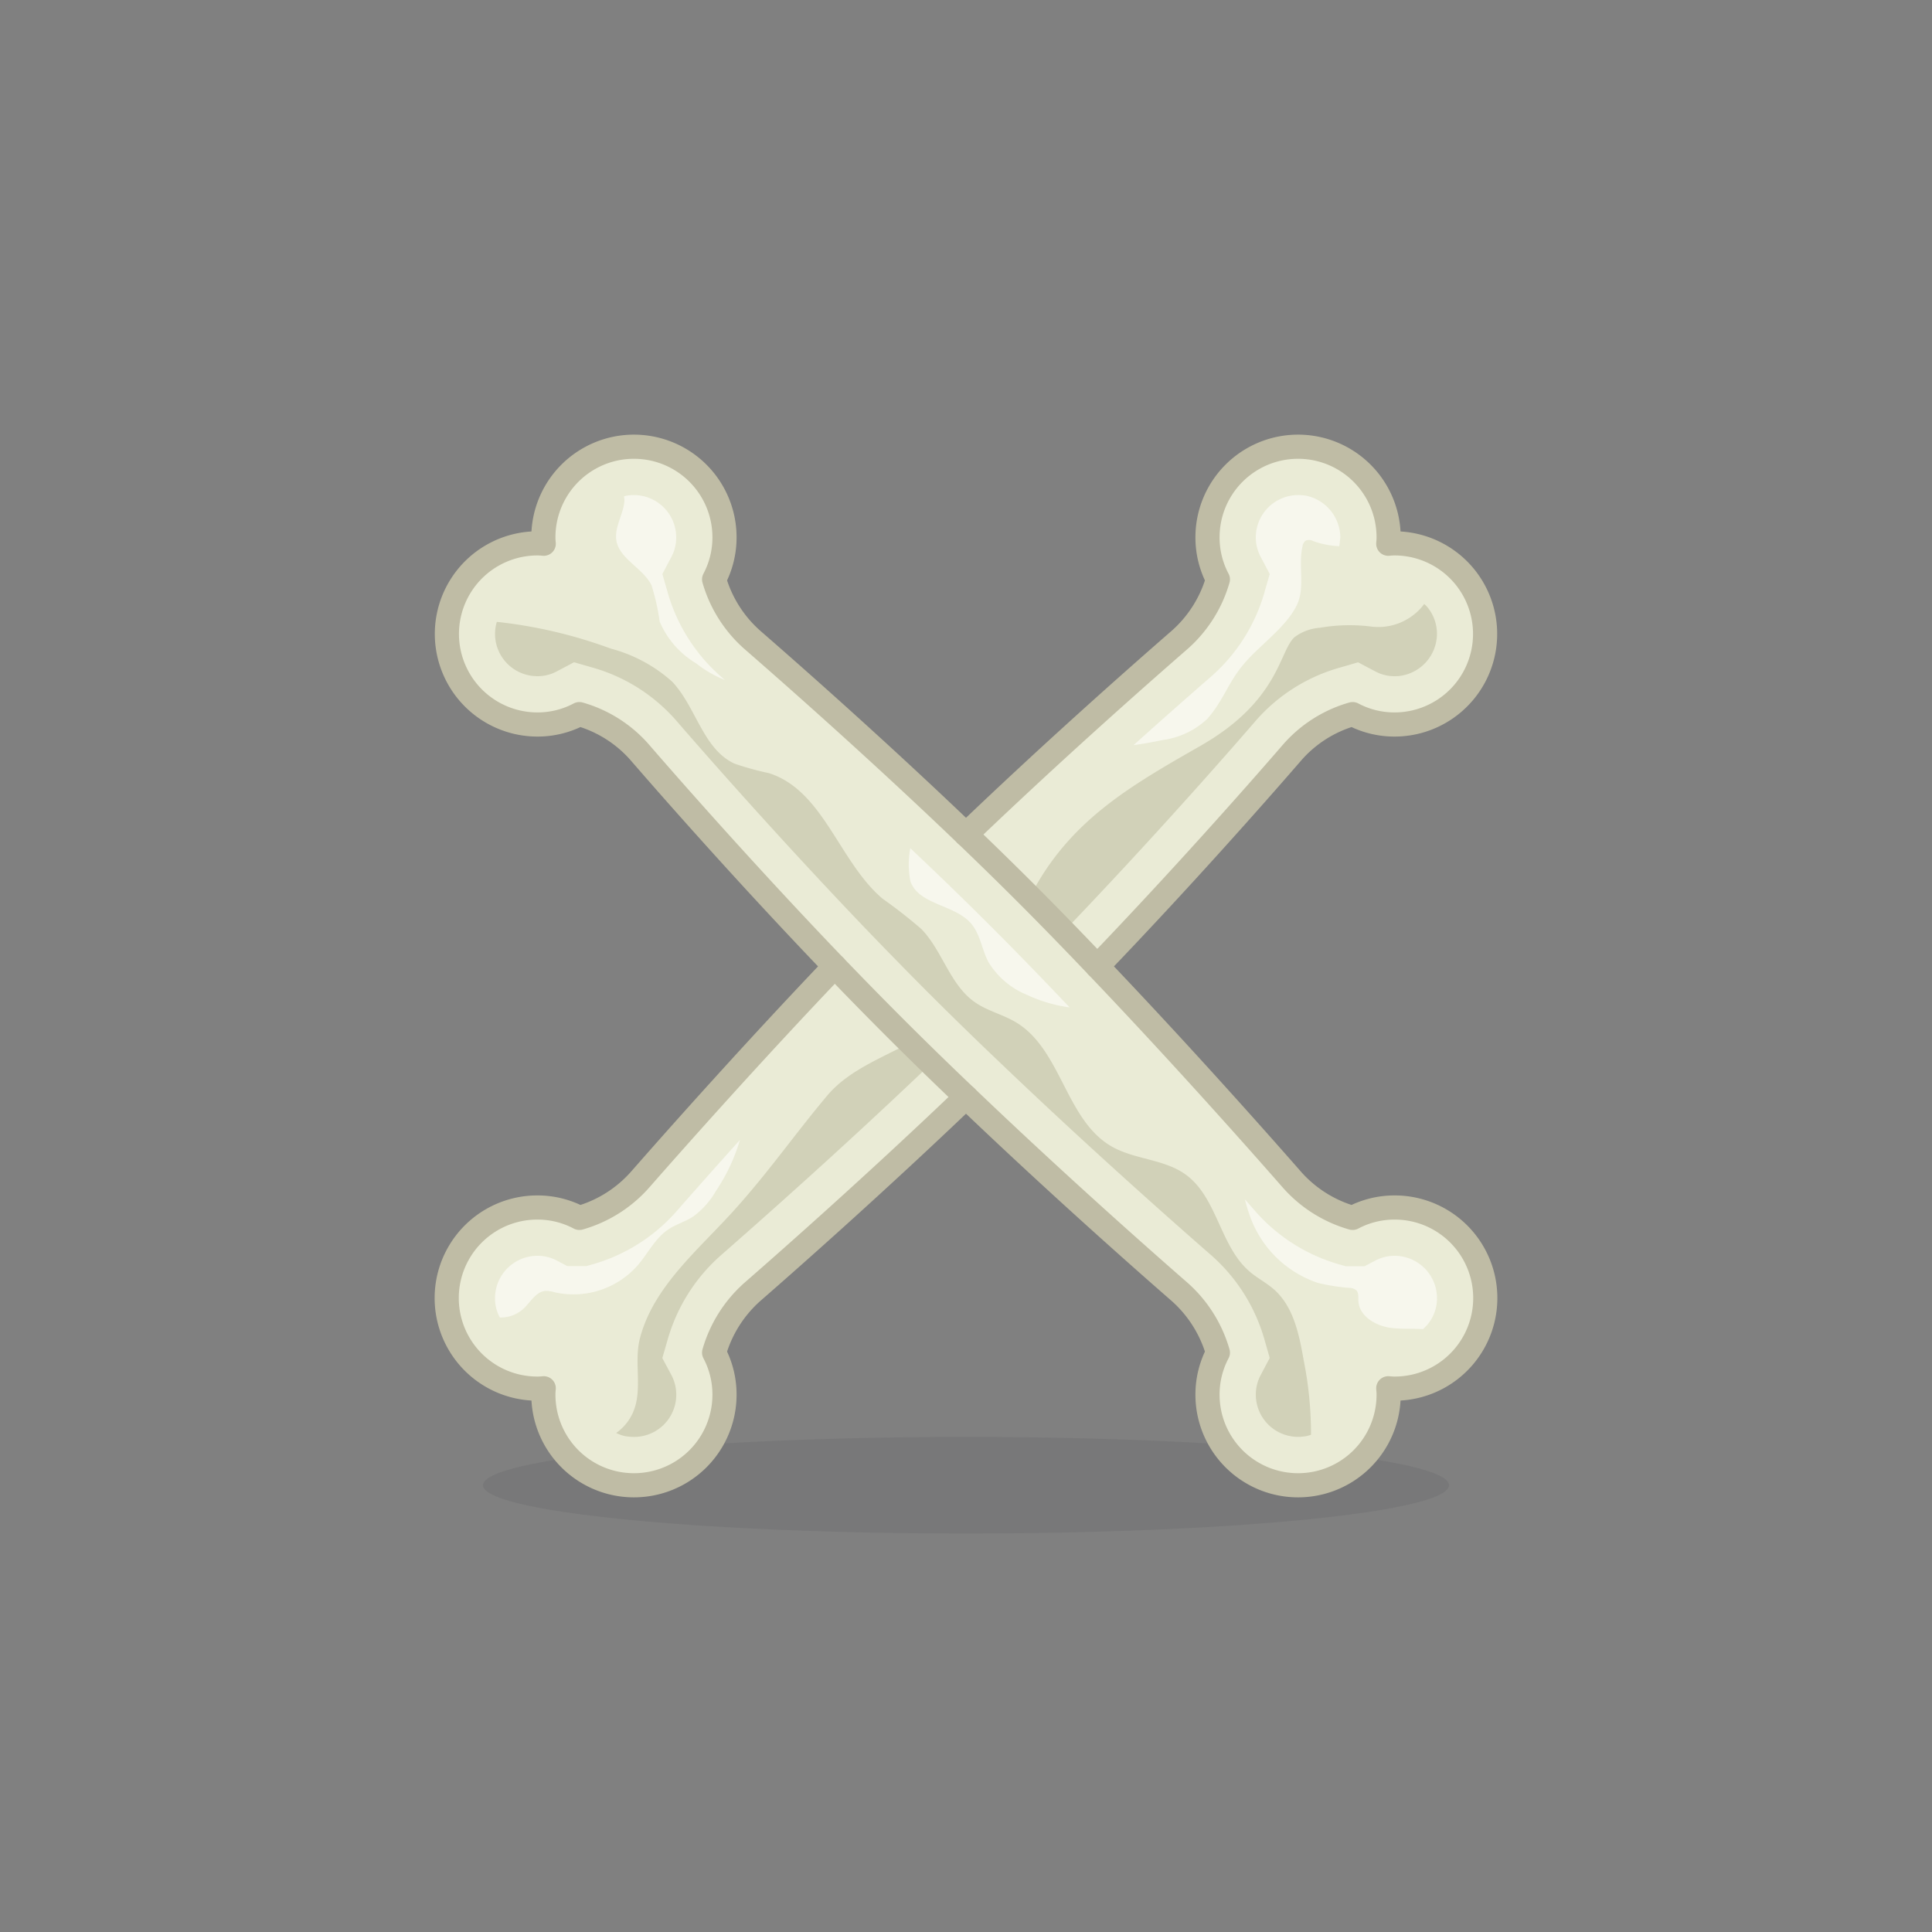 <svg id="icons" xmlns="http://www.w3.org/2000/svg" viewBox="0 0 160 160"><rect x="0" y="0" width="160" height="160" fill="#808080" stroke="none"/><defs><style>.cls-1{fill:#1d1e28;opacity:0.08;}.cls-2{fill:#eaebd6;}.cls-3{fill:#d1d1b8;}.cls-4{fill:#f7f7ed;}.cls-5{fill:none;stroke:#bfbca5;stroke-linecap:round;stroke-linejoin:round;stroke-width:2px;}</style></defs><title>bones</title><ellipse class="cls-1" cx="80" cy="123" rx="40" ry="4"/><g id="_Group_" data-name="&lt;Group&gt;"><path class="cls-2" d="M115.5,100a7.5,7.5,0,1,1,.01,15,4.886,4.886,0,0,1-.54-.03,4.886,4.886,0,0,1,.03.54,7.5,7.5,0,1,1-15-.01,7.408,7.408,0,0,1,.86-3.48,10.642,10.642,0,0,0-3.2-5.06C94.15,103.9,87.18,97.72,80,90.85c-2.01-1.91-4.03-3.88-6-5.85-1.65-1.65-3.28-3.32-4.87-4.97-6.98-7.27-13.1-14.2-16.12-17.69a10.433,10.433,0,0,0-5.03-3.2,7.368,7.368,0,0,1-3.47.86c-.22,0-.44-.01-.67-.03A7.5,7.5,0,0,1,44.5,45a4.708,4.708,0,0,1,.53.03,4.886,4.886,0,0,1-.03-.54,7.5,7.5,0,1,1,15,.01,7.408,7.408,0,0,1-.86,3.48,10.583,10.583,0,0,0,3.2,5.04C65.87,56.09,72.9,62.3,80,69.11c1.68,1.61,3.36,3.25,5,4.89,1.95,1.95,3.93,3.99,5.87,6.03,6.72,7.04,13,14.1,16.1,17.64a10.565,10.565,0,0,0,5.04,3.19h.01A7.408,7.408,0,0,1,115.5,100Z"/><path class="cls-2" d="M74,85c1.97,1.97,3.99,3.94,6,5.85-7.18,6.87-14.15,13.05-17.66,16.11a10.642,10.642,0,0,0-3.2,5.06A7.408,7.408,0,0,1,60,115.5a7.5,7.5,0,1,1-15,.01,4.886,4.886,0,0,1,.03-.54,4.886,4.886,0,0,1-.54.03,7.5,7.5,0,1,1,.01-15,7.408,7.408,0,0,1,3.48.86h.01a10.565,10.565,0,0,0,5.04-3.19c3.1-3.54,9.38-10.6,16.1-17.64C70.72,81.68,72.35,83.35,74,85Z"/><path class="cls-2" d="M115.5,45a7.5,7.5,0,0,1,.66,14.97c-.23.02-.45.03-.67.03a7.368,7.368,0,0,1-3.47-.86,10.433,10.433,0,0,0-5.03,3.2c-3.02,3.49-9.14,10.42-16.12,17.69C88.93,77.99,86.95,75.95,85,74c-1.64-1.64-3.32-3.28-5-4.89,7.1-6.81,14.13-13.02,17.66-16.09a10.583,10.583,0,0,0,3.2-5.04A7.408,7.408,0,0,1,100,44.5a7.5,7.5,0,1,1,15-.01,4.886,4.886,0,0,1-.03.54A4.708,4.708,0,0,1,115.5,45Z"/><path class="cls-3" d="M75.36,86.35c.58.57,1.17,1.15,1.75,1.73-7.49,7.16-14.66,13.47-17.41,15.88a14.635,14.635,0,0,0-4.4,6.96l-.45,1.55.76,1.42A3.494,3.494,0,0,1,52.5,119a4.871,4.871,0,0,1-.65-.05,2.947,2.947,0,0,1-.82-.28A4.067,4.067,0,0,0,52.41,117c.84-1.88.08-4.1.57-6.1,1.11-4.41,5-7.5,8.02-10.9,2.85-3.2,4.75-5.98,7.5-9.26C70.26,88.65,72.93,87.66,75.36,86.35Z"/><path class="cls-3" d="M118.97,52.96a3.538,3.538,0,0,1-3.16,3.03c-.11.01-.21.01-.32.01a3.331,3.331,0,0,1-1.6-.4l-1.42-.75-1.55.45a14.388,14.388,0,0,0-6.95,4.42c-2.34,2.71-8.55,9.79-15.87,17.42-.95-.97-1.89-1.93-2.83-2.87.24-.43.48-.85.73-1.27,3.22-5.41,7.97-8.12,13.43-11.24,6.57-3.76,6.5-7.89,7.8-9.01a3.98,3.98,0,0,1,2.07-.76,14.354,14.354,0,0,1,4.34-.09,4.751,4.751,0,0,0,4.31-1.88c.06.06.13.11.18.17A3.443,3.443,0,0,1,118.97,52.96Z"/><path class="cls-3" d="M105.51,106.788c-.62-.548-1.371-.928-2-1.462-2.488-2.105-2.688-6.167-5.335-8.067-1.78-1.278-4.218-1.226-6.118-2.317-3.8-2.183-4.15-8-7.9-10.268-1.1-.663-2.4-.953-3.447-1.693-2.043-1.443-2.656-4.219-4.386-6.024a40.928,40.928,0,0,0-3.242-2.537c-3.617-3.082-4.874-8.946-9.4-10.392a23.865,23.865,0,0,1-2.854-.787c-2.623-1.215-3.179-4.71-5.174-6.8a12.359,12.359,0,0,0-5.078-2.729A39.347,39.347,0,0,0,41.143,51.5,3.5,3.5,0,0,0,44.2,55.985c.108.01.211.015.314.015a3.379,3.379,0,0,0,1.6-.4l1.426-.755,1.551.446a14.405,14.405,0,0,1,6.949,4.427c2.35,2.716,8.611,9.861,15.974,17.531,1.574,1.632,3.187,3.285,4.819,4.917,1.974,1.974,3.967,3.917,5.937,5.789,7.54,7.214,14.766,13.582,17.541,16a14.63,14.63,0,0,1,4.4,6.961l.442,1.546-.752,1.422a3.415,3.415,0,0,0-.4,1.611,3.5,3.5,0,0,0,3.5,3.5,3.916,3.916,0,0,0,.647-.056,3.083,3.083,0,0,0,.423-.116,30.88,30.88,0,0,0-.606-6.177C107.593,110.523,107.13,108.221,105.51,106.788Z"/><path class="cls-4" d="M57.646,54.933a9.326,9.326,0,0,0,2.379,1.375l-.32-.279A14.556,14.556,0,0,1,55.3,49.084l-.445-1.549.753-1.424A3.414,3.414,0,0,0,56,44.5,3.507,3.507,0,0,0,52.5,41a3.875,3.875,0,0,0-.648.056c-.059.01-.114.034-.173.047.21,1-.732,2.285-.658,3.451.1,1.657,2.177,2.42,2.93,3.9a18.371,18.371,0,0,1,.681,3.024A7.384,7.384,0,0,0,57.646,54.933Z"/><path class="cls-4" d="M107.37,50.17c.757-1.486.12-3.311.5-4.935a.68.68,0,0,1,.286-.477.783.783,0,0,1,.616.056,7.132,7.132,0,0,0,2.145.418L111,44.5a3.562,3.562,0,0,0-2.845-3.449A3.911,3.911,0,0,0,107.5,41a3.507,3.507,0,0,0-3.5,3.5,3.411,3.411,0,0,0,.4,1.61l.753,1.425-.445,1.549a14.567,14.567,0,0,1-4.42,6.955c-1.557,1.354-3.794,3.318-6.413,5.671.8-.111,1.59-.25,2.367-.418a6.68,6.68,0,0,0,3.746-1.765C101.34,57.982,101.677,56.571,103,55,104.34,53.408,106.425,52.025,107.37,50.17Z"/><path class="cls-4" d="M115.5,104a3.394,3.394,0,0,0-1.608.4l-.889.465h-1.557l-.542-.155a14.547,14.547,0,0,1-6.943-4.4l-.868-.988c.1.389.208.775.344,1.155a9,9,0,0,0,5.724,5.772,16.343,16.343,0,0,0,2.594.409.907.907,0,0,1,.574.206c.2.214.154.553.165.849.045,1.281,1.44,2.1,2.711,2.259.873.11,1.768.044,2.642.1a3.365,3.365,0,0,0,1.1-1.917A3.514,3.514,0,0,0,115.5,104Z"/><path class="cls-4" d="M88.581,83.428l-.609-.641c-2.037-2.142-3.988-4.146-5.8-5.958-1.572-1.571-3.233-3.2-4.941-4.832q-.925-.887-1.844-1.755a7.237,7.237,0,0,0,.01,2.747c.708,1.969,3.67,1.906,5.029,3.5.764.9.889,2.165,1.441,3.2A6.682,6.682,0,0,0,85.075,82.4,12.029,12.029,0,0,0,88.581,83.428Z"/><path class="cls-4" d="M61.282,94.4c-2.327,2.585-4.171,4.677-5.243,5.9a14.547,14.547,0,0,1-6.943,4.4l-.552.155H46.986l-.878-.465A3.394,3.394,0,0,0,44.5,104a3.514,3.514,0,0,0-3.448,4.15,3.158,3.158,0,0,0,.345.959,2.772,2.772,0,0,0,2.051-.82c.536-.533.969-1.323,1.722-1.382a2.476,2.476,0,0,1,.76.114,7.091,7.091,0,0,0,6.877-2.225c.852-.991,1.444-2.242,2.528-2.972.64-.431,1.4-.645,2.052-1.063a6.759,6.759,0,0,0,1.9-2.124A15.484,15.484,0,0,0,61.282,94.4Z"/><path class="cls-5" d="M90.87,80.03c6.72,7.04,13,14.1,16.1,17.64a10.565,10.565,0,0,0,5.04,3.19h.01a7.408,7.408,0,0,1,3.48-.86,7.5,7.5,0,1,1,.01,15,4.886,4.886,0,0,1-.54-.03,4.886,4.886,0,0,1,.03.54,7.5,7.5,0,1,1-15-.01,7.408,7.408,0,0,1,.86-3.48,10.642,10.642,0,0,0-3.2-5.06C94.15,103.9,87.18,97.72,80,90.85c-2.01-1.91-4.03-3.88-6-5.85-1.65-1.65-3.28-3.32-4.87-4.97-6.98-7.27-13.1-14.2-16.12-17.69a10.433,10.433,0,0,0-5.03-3.2,7.368,7.368,0,0,1-3.47.86c-.22,0-.44-.01-.67-.03A7.5,7.5,0,0,1,44.5,45a4.708,4.708,0,0,1,.53.03,4.886,4.886,0,0,1-.03-.54,7.5,7.5,0,1,1,15,.01,7.408,7.408,0,0,1-.86,3.48,10.583,10.583,0,0,0,3.2,5.04C65.87,56.09,72.9,62.3,80,69.11c1.68,1.61,3.36,3.25,5,4.89C86.95,75.95,88.93,77.99,90.87,80.03Z"/><path class="cls-5" d="M69.13,80.03c-6.72,7.04-13,14.1-16.1,17.64a10.565,10.565,0,0,1-5.04,3.19h-.01A7.408,7.408,0,0,0,44.5,100a7.5,7.5,0,1,0-.01,15,4.886,4.886,0,0,0,.54-.03,4.886,4.886,0,0,0-.03.54,7.5,7.5,0,1,0,15-.01,7.408,7.408,0,0,0-.86-3.48,10.642,10.642,0,0,1,3.2-5.06C65.85,103.9,72.82,97.72,80,90.85"/><path class="cls-5" d="M80,69.11c7.1-6.81,14.13-13.02,17.66-16.09a10.583,10.583,0,0,0,3.2-5.04A7.408,7.408,0,0,1,100,44.5a7.5,7.5,0,1,1,15-.01,4.886,4.886,0,0,1-.03.54,4.708,4.708,0,0,1,.53-.03,7.5,7.5,0,0,1,.66,14.97c-.23.02-.45.03-.67.03a7.368,7.368,0,0,1-3.47-.86,10.433,10.433,0,0,0-5.03,3.2c-3.02,3.49-9.14,10.42-16.12,17.69"/></g></svg>